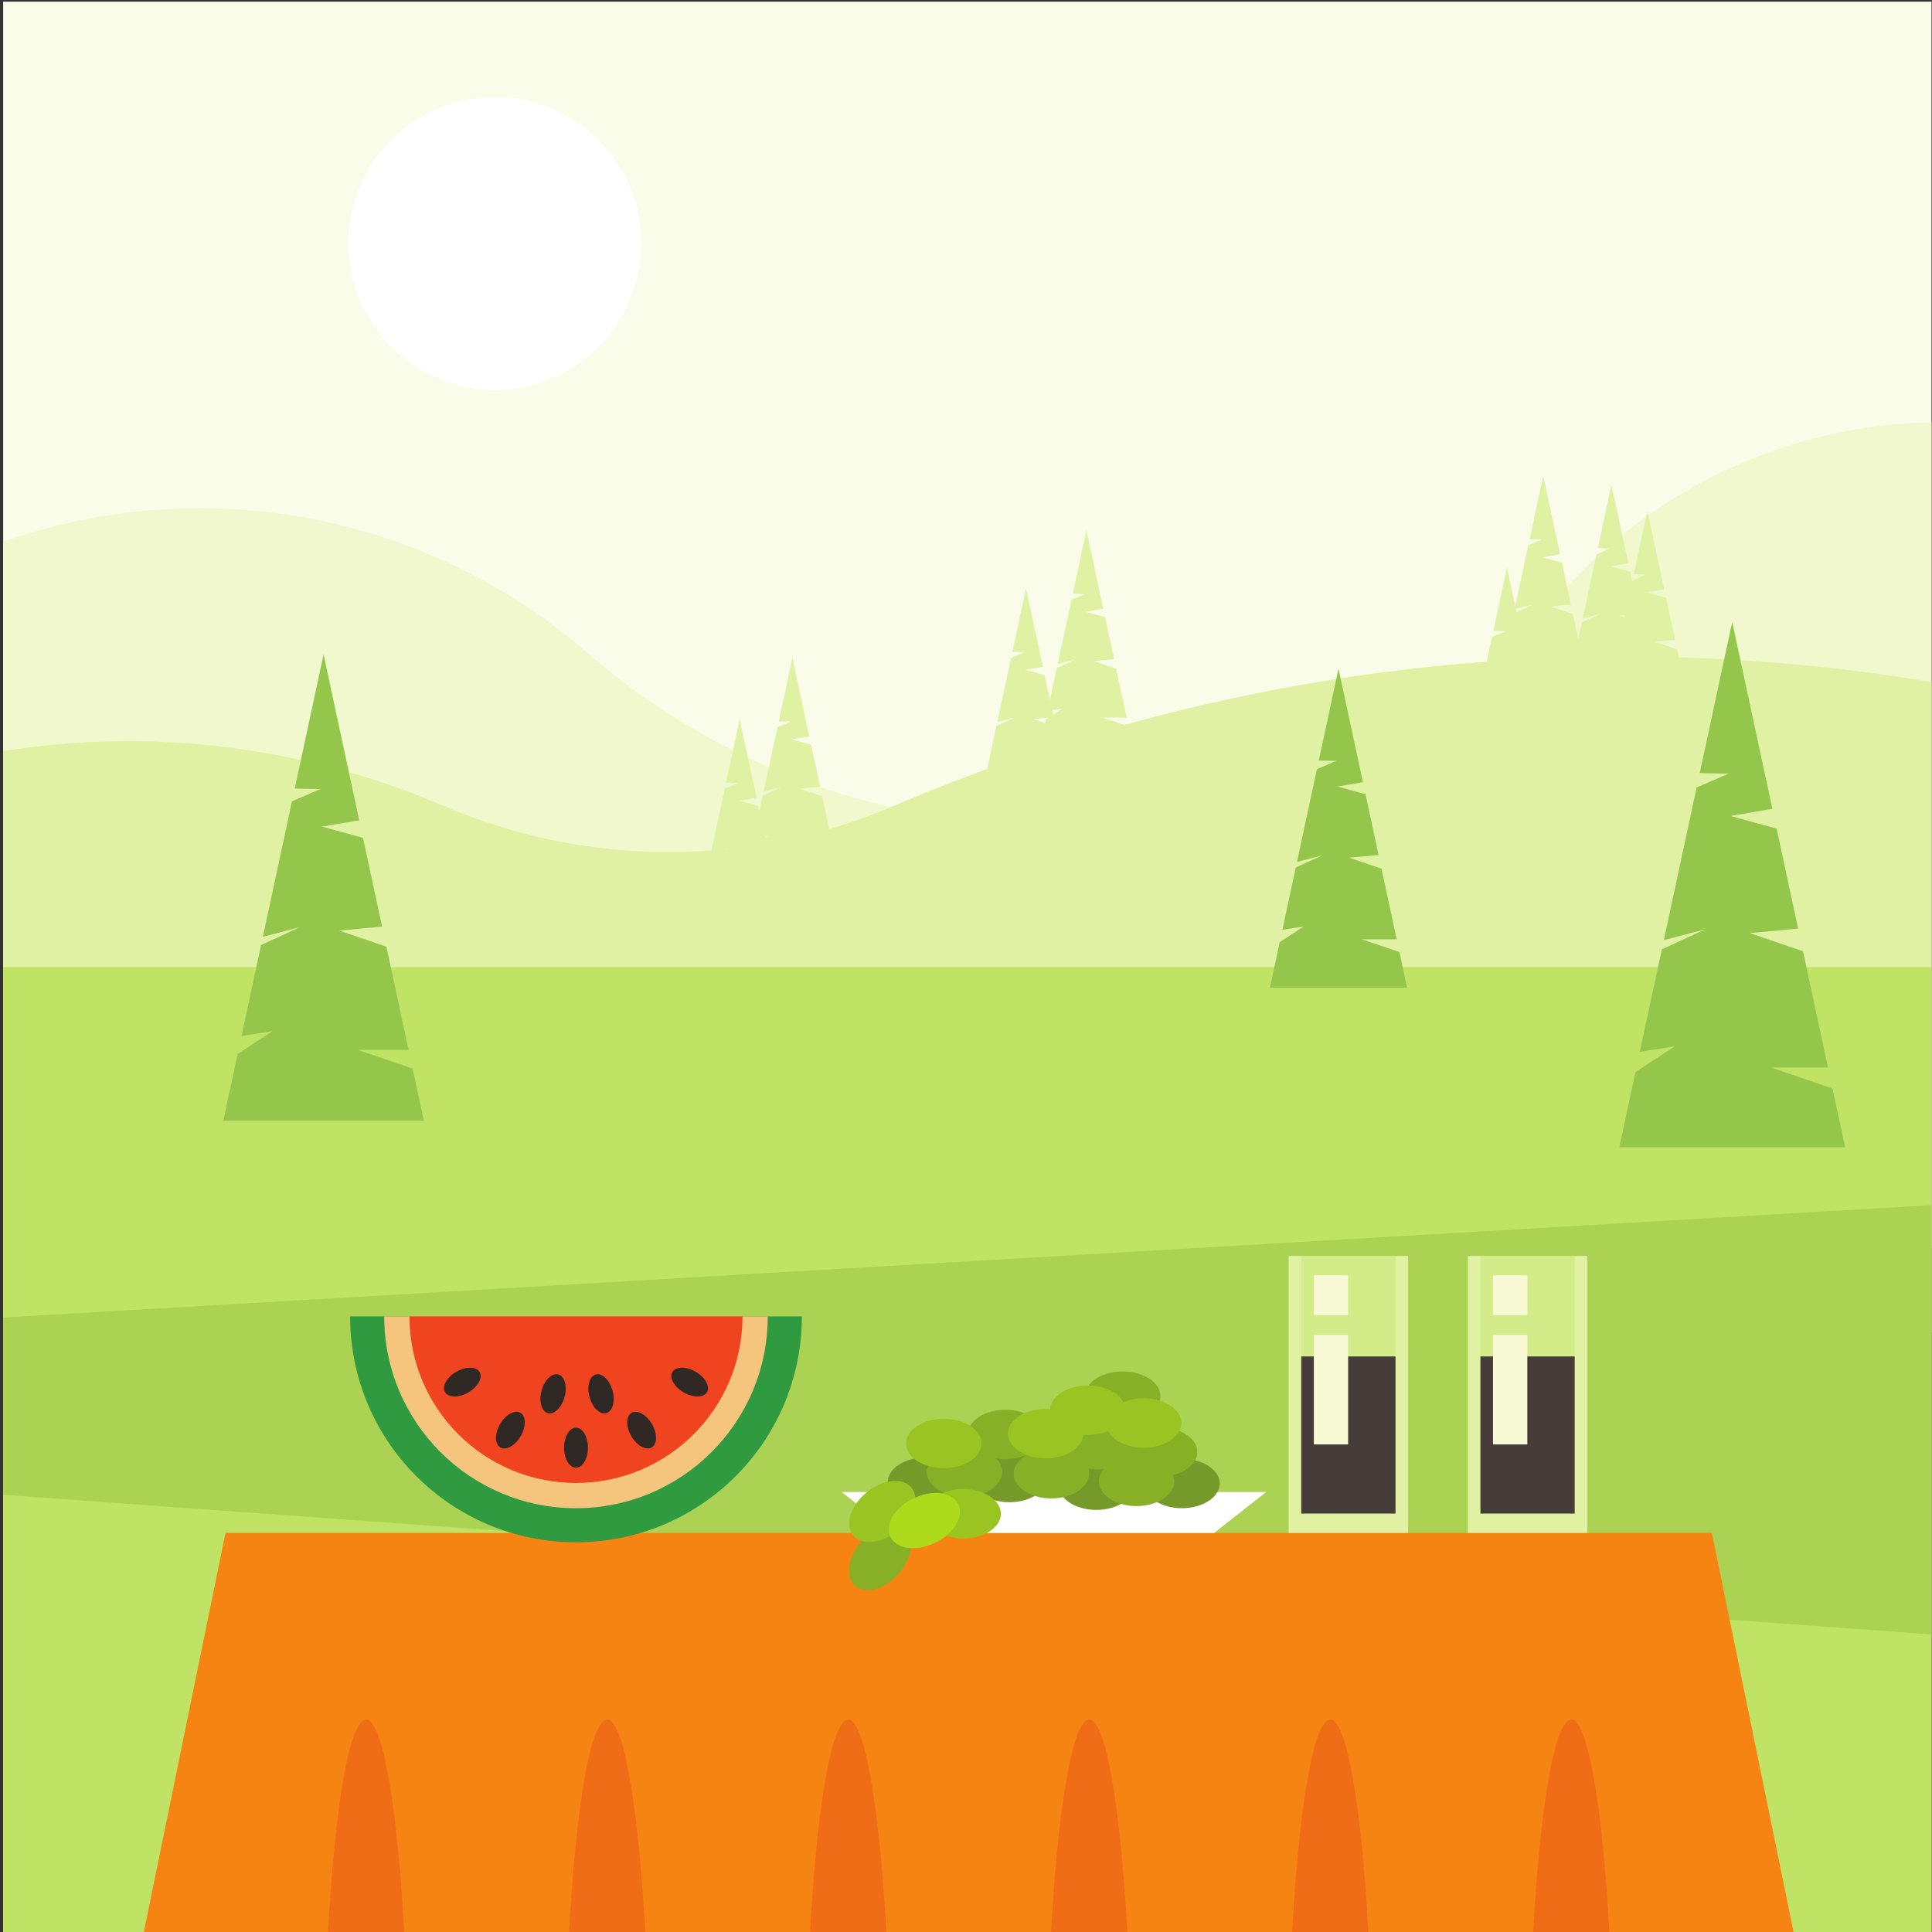 <?xml version="1.0" encoding="UTF-8" standalone="no"?>
<svg
   xmlns:dc="http://purl.org/dc/elements/1.1/"
   xmlns:cc="http://creativecommons.org/ns#"
   xmlns:rdf="http://www.w3.org/1999/02/22-rdf-syntax-ns#"
   xmlns:svg="http://www.w3.org/2000/svg"
   xmlns="http://www.w3.org/2000/svg"
   xmlns:sodipodi="http://sodipodi.sourceforge.net/DTD/sodipodi-0.dtd"
   xmlns:inkscape="http://www.inkscape.org/namespaces/inkscape"
   inkscape:version="1.0 (4035a4fb49, 2020-05-01)"
   sodipodi:docname="picnic-in-nature-publicdomainvectors.org.svg"
   viewBox="0 0 800 800"
   height="800"
   width="800"
   xml:space="preserve"
   id="svg2"
   version="1.1"><rect x="0" y="0" width="800" height="800" fill="#333333" stroke="none"/><defs
     id="defs6"><clipPath
       id="clipPath18"
       clipPathUnits="userSpaceOnUse"><path
         id="path16"
         d="M 0,600 H 600 V 0 H 0 Z" /></clipPath></defs><sodipodi:namedview
     inkscape:current-layer="g12"
     inkscape:window-maximized="1"
     inkscape:window-y="-8"
     inkscape:window-x="-8"
     inkscape:cy="400"
     inkscape:cx="400"
     inkscape:zoom="0.91875"
     showgrid="false"
     id="namedview4"
     inkscape:window-height="1017"
     inkscape:window-width="1920"
     inkscape:pageshadow="2"
     inkscape:pageopacity="0"
     guidetolerance="10"
     gridtolerance="10"
     objecttolerance="10"
     borderopacity="1"
     bordercolor="#666666"
     pagecolor="#ffffff" /><g
     transform="matrix(1.333,0,0,-1.333,0,800)"
     inkscape:label="picnic-in-nature-publicdomainvectors.org"
     inkscape:groupmode="layer"
     id="g10"><g
       id="g12"><g
         clip-path="url(#clipPath18)"
         id="g14"><path
           id="path20"
           style="fill:#f9fce8;fill-opacity:1;fill-rule:evenodd;stroke:none"
           d="M 0.982,-0.228 H 600.845 V 599.635 H 0.982 Z" /><path
           id="path22"
           style="fill:#f2f8cd;fill-opacity:1;fill-rule:evenodd;stroke:none"
           d="M 600.845,468.99 V 212.574 L 0.982,201.161 v 230.678 c 60.649,21.392 130.169,9.939 181.308,-34.381 51.002,-44.202 119.471,-62.548 185.741,-49.77 44.998,8.678 85.776,32.221 115.79,66.852 29.487,34.024 72.075,53.808 117.024,54.45" /><path
           id="path24"
           style="fill:#e1f1a3;fill-opacity:1;fill-rule:evenodd;stroke:none"
           d="M 600.845,388.156 V 186.304 L 0.982,195.701 v 171.148 c 45.902,7.263 93.359,1.586 136.829,-17.045 44.634,-19.129 95.156,-19.129 139.79,0 1.399,0.598 2.798,1.191 4.202,1.777 101.592,42.353 212.237,54.539 319.042,36.575" /><path
           id="path26"
           style="fill:#c0e365;fill-opacity:1;fill-rule:evenodd;stroke:none"
           d="M 0.982,-0.228 H 600.845 V 299.704 H 0.982 Z" /><path
           id="path28"
           style="fill:#abd252;fill-opacity:1;fill-rule:evenodd;stroke:none"
           d="M 600.845,225.827 0.982,190.88 V 135.812 L 600.845,92.393 Z" /><path
           id="path30"
           style="fill:#f68413;fill-opacity:1;fill-rule:evenodd;stroke:none"
           d="M 70.049,123.97 H 531.776 L 557.193,-0.228 H 44.633 Z" /><path
           id="path32"
           style="fill:#ef6d17;fill-opacity:1;fill-rule:evenodd;stroke:none"
           d="m 499.958,-0.228 h -23.729 c 2.194,39.281 6.682,66.201 11.865,66.201 5.181,0 9.672,-26.92 11.864,-66.201 m -74.872,0 h -23.728 c 2.193,39.281 6.681,66.201 11.864,66.201 5.181,0 9.672,-26.92 11.864,-66.201 m -74.872,0 h -23.73 c 2.195,39.281 6.683,66.201 11.865,66.201 5.182,0 9.672,-26.92 11.865,-66.201 m -74.872,0 h -23.729 c 2.194,39.281 6.682,66.201 11.864,66.201 5.183,0 9.673,-26.92 11.865,-66.201 m -149.743,0 H 101.87 c 2.193,39.281 6.682,66.201 11.863,66.201 5.184,0 9.672,-26.92 11.866,-66.201 m 74.872,0 h -23.73 c 2.195,39.281 6.683,66.201 11.864,66.201 5.183,0 9.671,-26.92 11.866,-66.201" /><path
           id="path34"
           style="fill:#ffffff;fill-opacity:1;fill-rule:evenodd;stroke:none"
           d="m 153.698,479.002 c 25.079,0 45.535,20.456 45.535,45.537 0,25.082 -20.456,45.538 -45.535,45.538 -25.083,0 -45.539,-20.456 -45.539,-45.538 0,-25.081 20.456,-45.537 45.539,-45.537" /><path
           id="path36"
           style="fill:#e1f1a3;fill-opacity:1;fill-rule:evenodd;stroke:none"
           d="m 400.318,123.97 h 37.086 v 86.043 h -37.086 z" /><path
           id="path38"
           style="fill:#d4eb8a;fill-opacity:1;fill-rule:evenodd;stroke:none"
           d="m 404.223,129.987 h 29.278 v 80.025 h -29.278 z" /><path
           id="path40"
           style="fill:#463d3b;fill-opacity:1;fill-rule:evenodd;stroke:none"
           d="m 404.223,129.987 h 29.278 v 48.796 h -29.278 z" /><path
           id="path42"
           style="fill:#f7fad4;fill-opacity:1;fill-rule:evenodd;stroke:none"
           d="m 418.781,151.457 h -10.654 v 33.995 h 10.654 z m -10.654,52.538 h 10.654 v -12.362 h -10.654 z" /><path
           id="path44"
           style="fill:#e1f1a3;fill-opacity:1;fill-rule:evenodd;stroke:none"
           d="m 455.977,123.97 h 37.085 v 86.043 h -37.085 z" /><path
           id="path46"
           style="fill:#d4eb8a;fill-opacity:1;fill-rule:evenodd;stroke:none"
           d="m 459.879,129.987 h 29.28 v 80.025 h -29.28 z" /><path
           id="path48"
           style="fill:#463d3b;fill-opacity:1;fill-rule:evenodd;stroke:none"
           d="m 459.879,129.987 h 29.28 v 48.796 h -29.28 z" /><path
           id="path50"
           style="fill:#f7fad4;fill-opacity:1;fill-rule:evenodd;stroke:none"
           d="m 474.439,151.457 h -10.656 v 33.995 h 10.656 z m -10.656,52.538 h 10.656 v -12.362 h -10.656 z" /><path
           id="path52"
           style="fill:#2f9a3f;fill-opacity:1;fill-rule:evenodd;stroke:none"
           d="m 249.083,191.216 c 0,-38.747 -31.41,-70.159 -70.16,-70.159 -38.747,0 -70.159,31.412 -70.159,70.159 z" /><path
           id="path54"
           style="fill:#f6c57d;fill-opacity:1;fill-rule:evenodd;stroke:none"
           d="m 238.494,191.216 c 0,-32.901 -26.671,-59.572 -59.571,-59.572 -32.899,0 -59.57,26.671 -59.57,59.572 z" /><path
           id="path56"
           style="fill:#f04421;fill-opacity:1;fill-rule:evenodd;stroke:none"
           d="m 230.65,191.216 c 0,-28.568 -23.159,-51.727 -51.727,-51.727 -28.568,0 -51.724,23.159 -51.724,51.727 z" /><path
           id="path58"
           style="fill:#2f2825;fill-opacity:1;fill-rule:evenodd;stroke:none"
           d="m 178.925,144.221 c 2.041,0 3.706,2.794 3.706,6.22 0,3.427 -1.665,6.223 -3.706,6.223 -2.042,0 -3.706,-2.796 -3.706,-6.223 0,-3.426 1.664,-6.22 3.706,-6.22" /><path
           id="path60"
           style="fill:#2f2825;fill-opacity:1;fill-rule:evenodd;stroke:none"
           d="m 208.848,173.938 c 1.022,1.774 4.264,1.819 7.239,0.1 2.976,-1.717 4.559,-4.547 3.537,-6.32 -1.024,-1.773 -4.266,-1.817 -7.243,-0.099 -2.975,1.717 -4.557,4.547 -3.533,6.319" /><path
           id="path62"
           style="fill:#2f2825;fill-opacity:1;fill-rule:evenodd;stroke:none"
           d="m 196.2,161.292 c 1.771,1.023 4.602,-0.559 6.32,-3.535 1.719,-2.976 1.674,-6.216 -0.098,-7.239 -1.774,-1.025 -4.602,0.558 -6.322,3.533 -1.717,2.975 -1.672,6.219 0.1,7.241" /><path
           id="path64"
           style="fill:#2f2825;fill-opacity:1;fill-rule:evenodd;stroke:none"
           d="m 149.001,173.938 c 1.024,-1.772 -0.56,-4.602 -3.535,-6.319 -2.975,-1.718 -6.217,-1.674 -7.241,0.099 -1.022,1.773 0.56,4.603 3.535,6.32 2.975,1.719 6.217,1.674 7.241,-0.1" /><path
           id="path66"
           style="fill:#2f2825;fill-opacity:1;fill-rule:evenodd;stroke:none"
           d="m 161.647,161.292 c 1.772,-1.022 1.817,-4.266 0.1,-7.241 -1.718,-2.975 -4.548,-4.558 -6.32,-3.533 -1.774,1.023 -1.819,4.263 -0.098,7.239 1.716,2.976 4.546,4.558 6.318,3.535" /><path
           id="path68"
           style="fill:#2f2825;fill-opacity:1;fill-rule:evenodd;stroke:none"
           d="m 185.087,173.197 c 1.977,0.53 4.301,-1.732 5.19,-5.051 0.89,-3.319 0.007,-6.439 -1.97,-6.968 -1.977,-0.529 -4.301,1.731 -5.19,5.049 -0.889,3.32 -0.007,6.439 1.97,6.97" /><path
           id="path70"
           style="fill:#2f2825;fill-opacity:1;fill-rule:evenodd;stroke:none"
           d="m 173.417,173.197 c -1.979,0.53 -4.303,-1.732 -5.192,-5.051 -0.89,-3.319 -0.007,-6.439 1.972,-6.968 1.975,-0.529 4.298,1.731 5.188,5.049 0.889,3.32 0.009,6.439 -1.968,6.97" /><path
           id="path72"
           style="fill:#ffffff;fill-opacity:1;fill-rule:evenodd;stroke:none"
           d="M 261.464,136.675 H 393.311 L 377.162,123.97 h -99.548 z" /><path
           id="path74"
           style="fill:#769a2a;fill-opacity:1;fill-rule:evenodd;stroke:none"
           d="m 287.477,132.042 c 6.452,0 11.714,3.448 11.714,7.677 0,4.228 -5.262,7.678 -11.714,7.678 -6.454,0 -11.717,-3.45 -11.717,-7.678 0,-4.229 5.263,-7.677 11.717,-7.677" /><path
           id="path76"
           style="fill:#769a2a;fill-opacity:1;fill-rule:evenodd;stroke:none"
           d="m 313.554,133.498 c 6.452,0 11.716,3.447 11.716,7.677 0,4.23 -5.264,7.678 -11.716,7.678 -6.451,0 -11.716,-3.448 -11.716,-7.678 0,-4.23 5.265,-7.677 11.716,-7.677" /><path
           id="path78"
           style="fill:#769a2a;fill-opacity:1;fill-rule:evenodd;stroke:none"
           d="m 340.559,131.114 c 6.453,0 11.714,3.449 11.714,7.679 0,4.227 -5.261,7.678 -11.714,7.678 -6.455,0 -11.714,-3.451 -11.714,-7.678 0,-4.23 5.259,-7.679 11.714,-7.679" /><path
           id="path80"
           style="fill:#769a2a;fill-opacity:1;fill-rule:evenodd;stroke:none"
           d="m 367.166,131.644 c 6.452,0 11.716,3.45 11.716,7.678 0,4.229 -5.264,7.677 -11.716,7.677 -6.451,0 -11.716,-3.448 -11.716,-7.677 0,-4.228 5.265,-7.678 11.716,-7.678" /><path
           id="path82"
           style="fill:#87b027;fill-opacity:1;fill-rule:evenodd;stroke:none"
           d="m 353.068,132.306 c 6.453,0 11.716,3.45 11.716,7.678 0,4.228 -5.263,7.677 -11.716,7.677 -6.453,0 -11.715,-3.449 -11.715,-7.677 0,-4.228 5.262,-7.678 11.715,-7.678" /><path
           id="path84"
           style="fill:#87b027;fill-opacity:1;fill-rule:evenodd;stroke:none"
           d="m 360.218,141.44 c 6.452,0 11.714,3.448 11.714,7.678 0,4.23 -5.262,7.677 -11.714,7.677 -6.453,0 -11.717,-3.447 -11.717,-7.677 0,-4.23 5.264,-7.678 11.717,-7.678" /><path
           id="path86"
           style="fill:#87b027;fill-opacity:1;fill-rule:evenodd;stroke:none"
           d="m 326.594,134.689 c 6.453,0 11.715,3.45 11.715,7.677 0,4.229 -5.262,7.679 -11.715,7.679 -6.452,0 -11.715,-3.45 -11.715,-7.679 0,-4.227 5.263,-7.677 11.715,-7.677" /><path
           id="path88"
           style="fill:#87b027;fill-opacity:1;fill-rule:evenodd;stroke:none"
           d="m 299.589,135.219 c 6.453,0 11.716,3.448 11.716,7.677 0,4.229 -5.263,7.676 -11.716,7.676 -6.452,0 -11.715,-3.447 -11.715,-7.676 0,-4.229 5.263,-7.677 11.715,-7.677" /><path
           id="path90"
           style="fill:#87b027;fill-opacity:1;fill-rule:evenodd;stroke:none"
           d="m 312.298,146.867 c 6.453,0 11.715,3.448 11.715,7.677 0,4.229 -5.262,7.679 -11.715,7.679 -6.454,0 -11.716,-3.45 -11.716,-7.679 0,-4.229 5.262,-7.677 11.716,-7.677" /><path
           id="path92"
           style="fill:#87b027;fill-opacity:1;fill-rule:evenodd;stroke:none"
           d="m 341.222,143.69 c 6.452,0 11.716,3.449 11.716,7.677 0,4.229 -5.264,7.679 -11.716,7.679 -6.451,0 -11.716,-3.45 -11.716,-7.679 0,-4.228 5.265,-7.677 11.716,-7.677" /><path
           id="path94"
           style="fill:#87b027;fill-opacity:1;fill-rule:evenodd;stroke:none"
           d="m 348.749,158.777 c 6.453,0 11.716,3.45 11.716,7.677 0,4.23 -5.263,7.678 -11.716,7.678 -6.453,0 -11.716,-3.448 -11.716,-7.678 0,-4.227 5.263,-7.677 11.716,-7.677" /><path
           id="path96"
           style="fill:#9ac421;fill-opacity:1;fill-rule:evenodd;stroke:none"
           d="m 355.254,150.441 c 6.453,0 11.714,3.45 11.714,7.678 0,4.23 -5.261,7.677 -11.714,7.677 -6.453,0 -11.716,-3.447 -11.716,-7.677 0,-4.228 5.263,-7.678 11.716,-7.678" /><path
           id="path98"
           style="fill:#9ac421;fill-opacity:1;fill-rule:evenodd;stroke:none"
           d="m 324.808,147.132 c 6.453,0 11.713,3.447 11.713,7.678 0,4.227 -5.26,7.676 -11.713,7.676 -6.454,0 -11.716,-3.449 -11.716,-7.676 0,-4.231 5.262,-7.678 11.716,-7.678" /><path
           id="path100"
           style="fill:#9ac421;fill-opacity:1;fill-rule:evenodd;stroke:none"
           d="m 337.912,154.413 c 6.452,0 11.716,3.447 11.716,7.677 0,4.228 -5.264,7.678 -11.716,7.678 -6.451,0 -11.715,-3.45 -11.715,-7.678 0,-4.23 5.264,-7.677 11.715,-7.677" /><path
           id="path102"
           style="fill:#9ac421;fill-opacity:1;fill-rule:evenodd;stroke:none"
           d="m 293.168,144.087 c 6.454,0 11.718,3.448 11.718,7.679 0,4.227 -5.264,7.676 -11.718,7.676 -6.451,0 -11.713,-3.449 -11.713,-7.676 0,-4.231 5.262,-7.679 11.713,-7.679" /><path
           id="path104"
           style="fill:#9ac421;fill-opacity:1;fill-rule:evenodd;stroke:none"
           d="m 299.191,122.246 c 6.454,0 11.717,3.447 11.717,7.677 0,4.228 -5.263,7.678 -11.717,7.678 -6.452,0 -11.714,-3.45 -11.714,-7.678 0,-4.23 5.262,-7.677 11.714,-7.677" /><path
           id="path106"
           style="fill:#87b027;fill-opacity:1;fill-rule:evenodd;stroke:none"
           d="m 267.579,121.386 c 4.24,4.886 10.275,6.596 13.477,3.816 3.203,-2.78 2.36,-8.994 -1.88,-13.881 -4.24,-4.885 -10.275,-6.594 -13.477,-3.815 -3.203,2.78 -2.36,8.994 1.88,13.88" /><path
           id="path108"
           style="fill:#9ac421;fill-opacity:1;fill-rule:evenodd;stroke:none"
           d="m 269.209,136.569 c 5.011,4.094 11.248,4.753 13.931,1.469 2.682,-3.283 0.797,-9.263 -4.212,-13.358 -5.011,-4.094 -11.249,-4.752 -13.931,-1.469 -2.682,3.284 -0.796,9.264 4.212,13.358" /><path
           id="path110"
           style="fill:#adda1a;fill-opacity:1;fill-rule:evenodd;stroke:none"
           d="m 283.809,134.721 c 5.829,2.81 12.046,1.992 13.889,-1.827 1.841,-3.821 -1.391,-9.195 -7.219,-12.004 -5.829,-2.812 -12.044,-1.993 -13.887,1.827 -1.842,3.819 1.391,9.194 7.217,12.004" /><path
           id="path112"
           style="fill:#94c64b;fill-opacity:1;fill-rule:evenodd;stroke:none"
           d="m 100.511,396.857 11.076,-51.512 -11.558,-1.967 12.732,-3.49 3.322,-15.45 2.607,-12.13 -13.366,-1.229 14.709,-5.016 6.891,-32.049 h -15.776 l 17.021,-5.788 3.483,-16.206 H 100.511 69.369 l 4.457,20.724 10.847,7.094 -9.648,-1.512 6.077,28.262 12.043,5.549 -11.494,-2.999 3.29,15.3 5.763,26.805 8.796,3.785 -7.943,0.181 z" /><path
           id="path114"
           style="fill:#94c64b;fill-opacity:1;fill-rule:evenodd;stroke:none"
           d="m 415.792,392.416 7.579,-35.246 -7.91,-1.344 8.711,-2.389 2.274,-10.569 1.783,-8.3 -9.145,-0.841 10.064,-3.432 4.714,-21.928 h -10.793 l 11.645,-3.959 2.384,-11.089 h -21.306 -21.308 l 3.051,14.181 7.42,4.854 -6.6,-1.034 4.158,19.336 8.239,3.795 -7.863,-2.051 2.251,10.468 3.942,18.341 6.017,2.587 -5.433,0.124 z" /><path
           id="path116"
           style="fill:#94c64b;fill-opacity:1;fill-rule:evenodd;stroke:none"
           d="m 538.09,406.918 12.475,-58.022 -13.018,-2.214 14.341,-3.933 3.74,-17.399 2.938,-13.663 -15.055,-1.384 16.567,-5.65 7.762,-36.1 h -17.769 l 19.17,-6.518 3.927,-18.255 H 538.09 503.014 l 5.019,23.346 12.217,7.988 -10.866,-1.701 6.845,31.833 13.563,6.25 -12.944,-3.379 3.704,17.233 6.493,30.192 9.905,4.261 -8.945,0.206 z" /><path
           id="path118"
           style="fill:#e1f1a3;fill-opacity:1;fill-rule:evenodd;stroke:none"
           d="m 246.144,395.799 5.247,-24.396 -5.474,-0.931 6.029,-1.651 1.574,-7.317 1.235,-5.745 -6.331,-0.583 6.966,-2.375 3.264,-15.178 h -7.472 l 8.062,-2.741 1.649,-7.674 h -14.749 -14.748 l 2.112,9.815 5.136,3.359 -4.569,-0.715 2.878,13.384 5.702,2.627 -5.441,-1.421 1.556,7.247 2.73,12.694 4.165,1.791 -3.761,0.087 z" /><path
           id="path120"
           style="fill:#e1f1a3;fill-opacity:1;fill-rule:evenodd;stroke:none"
           d="m 337.477,435.422 5.245,-24.395 -5.473,-0.931 6.029,-1.653 1.573,-7.316 1.233,-5.745 -6.329,-0.583 6.967,-2.375 3.263,-15.178 h -7.472 l 8.061,-2.741 1.65,-7.673 h -14.747 -14.748 l 2.11,9.814 5.136,3.359 -4.568,-0.715 2.879,13.384 5.701,2.627 -5.442,-1.42 1.558,7.246 2.73,12.695 4.164,1.79 -3.761,0.087 z" /><path
           id="path122"
           style="fill:#e1f1a3;fill-opacity:1;fill-rule:evenodd;stroke:none"
           d="m 318.715,417.387 5.245,-24.396 -5.475,-0.93 6.032,-1.653 1.573,-7.317 1.234,-5.745 -6.329,-0.581 6.965,-2.377 3.263,-15.177 h -7.47 l 8.06,-2.74 1.651,-7.676 h -14.749 -14.748 l 2.111,9.816 5.137,3.36 -4.569,-0.717 2.876,13.384 5.704,2.629 -5.442,-1.421 1.557,7.245 2.728,12.694 4.166,1.792 -3.76,0.086 z" /><path
           id="path124"
           style="fill:#e1f1a3;fill-opacity:1;fill-rule:evenodd;stroke:none"
           d="m 229.772,376.736 5.248,-24.395 -5.475,-0.933 6.029,-1.651 1.572,-7.317 1.236,-5.745 -6.331,-0.582 6.967,-2.376 3.265,-15.176 h -7.474 l 8.062,-2.743 1.649,-7.673 h -14.748 -14.747 l 2.11,9.814 5.136,3.36 -4.567,-0.715 2.878,13.383 5.702,2.629 -5.443,-1.42 1.558,7.244 2.73,12.695 4.164,1.791 -3.76,0.088 z" /><path
           id="path126"
           style="fill:#e1f1a3;fill-opacity:1;fill-rule:evenodd;stroke:none"
           d="m 479.384,452.367 5.245,-24.396 -5.474,-0.931 6.03,-1.653 1.573,-7.316 1.234,-5.745 -6.329,-0.581 6.965,-2.375 3.265,-15.179 h -7.472 l 8.061,-2.741 1.65,-7.675 h -14.748 -14.747 l 2.109,9.816 5.137,3.359 -4.568,-0.716 2.877,13.384 5.704,2.628 -5.444,-1.421 1.559,7.246 2.728,12.695 4.166,1.791 -3.762,0.086 z" /><path
           id="path128"
           style="fill:#e1f1a3;fill-opacity:1;fill-rule:evenodd;stroke:none"
           d="m 500.573,449.558 5.245,-24.396 -5.474,-0.932 6.029,-1.652 1.573,-7.316 1.235,-5.745 -6.329,-0.582 6.964,-2.375 3.265,-15.177 h -7.472 l 8.062,-2.742 1.649,-7.676 h -14.747 -14.748 l 2.111,9.817 5.135,3.359 -4.567,-0.717 2.877,13.385 5.703,2.628 -5.443,-1.421 1.558,7.246 2.729,12.695 4.166,1.79 -3.761,0.087 z" /><path
           id="path130"
           style="fill:#e1f1a3;fill-opacity:1;fill-rule:evenodd;stroke:none"
           d="m 511.73,441.434 5.246,-24.396 -5.475,-0.931 6.031,-1.654 1.572,-7.316 1.234,-5.744 -6.329,-0.582 6.965,-2.375 3.264,-15.178 h -7.471 l 8.061,-2.741 1.65,-7.675 H 511.73 496.982 l 2.111,9.816 5.136,3.358 -4.568,-0.716 2.877,13.385 5.703,2.627 -5.443,-1.42 1.558,7.245 2.729,12.695 4.166,1.792 -3.761,0.086 z" /><path
           id="path132"
           style="fill:#e1f1a3;fill-opacity:1;fill-rule:evenodd;stroke:none"
           d="m 468.124,423.896 5.245,-24.395 -5.473,-0.931 6.03,-1.653 1.573,-7.316 1.234,-5.745 -6.331,-0.581 6.967,-2.375 3.263,-15.178 h -7.47 l 8.06,-2.741 1.651,-7.675 h -14.749 -14.748 l 2.11,9.816 5.138,3.357 -4.569,-0.715 2.879,13.384 5.701,2.627 -5.444,-1.421 1.559,7.247 2.73,12.694 4.165,1.791 -3.761,0.087 z" /></g></g></g></svg>
